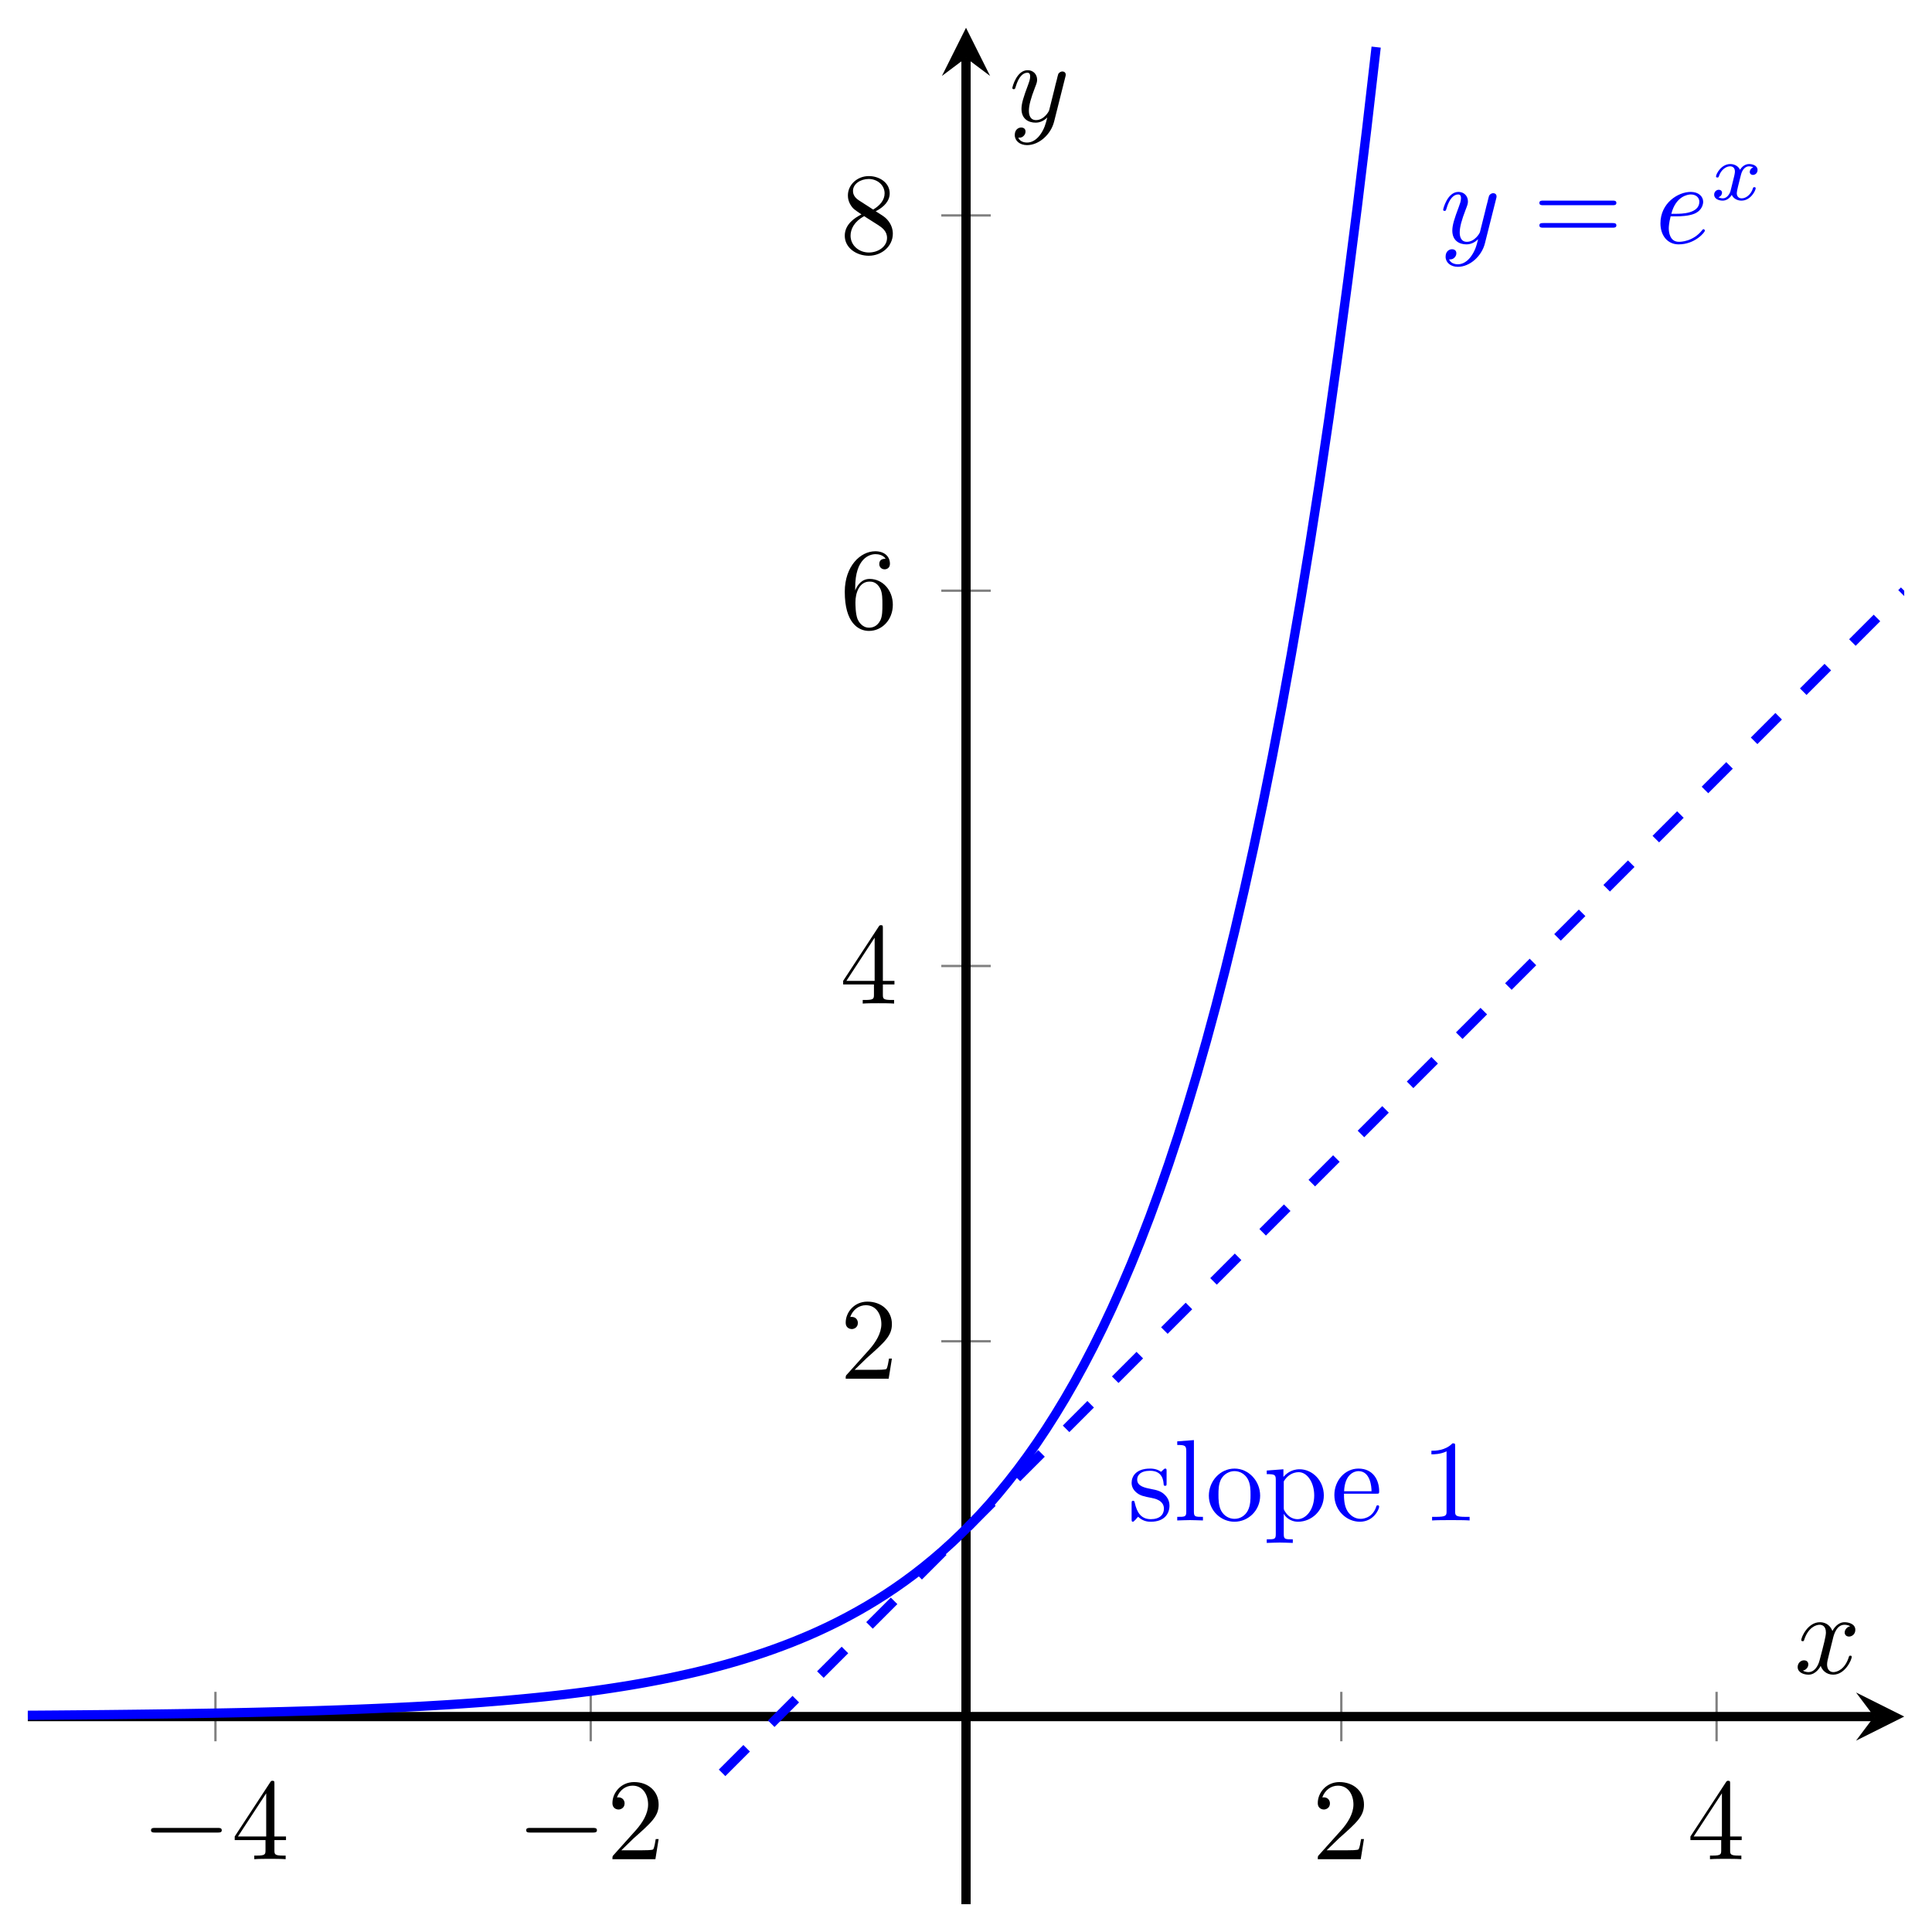 <?xml version='1.0' encoding='UTF-8'?>
<!-- This file was generated by dvisvgm 3.4.4 -->
<svg version='1.1' xmlns='http://www.w3.org/2000/svg' xmlns:xlink='http://www.w3.org/1999/xlink' width='166.179pt' height='166.179pt' viewBox='0 0 166.179 166.179'>
<defs>
<clipPath id='cp0'>
<path d='M2.391 163.788H163.79V2.389H2.391Z'/>
</clipPath>
<path id='g2-1' d='M1.863-2.301C2.151-2.301 2.888-2.321 3.386-2.53C4.084-2.829 4.133-3.416 4.133-3.556C4.133-3.994 3.755-4.402 3.068-4.402C1.962-4.402 .458-3.436 .458-1.693C.458-.677 1.046 .11 2.022 .11C3.446 .11 4.283-.946 4.283-1.066C4.283-1.125 4.223-1.195 4.163-1.195C4.113-1.195 4.094-1.175 4.034-1.096C3.247-.11 2.161-.11 2.042-.11C1.265-.11 1.175-.946 1.175-1.265C1.175-1.384 1.185-1.693 1.335-2.301H1.863ZM1.394-2.52C1.783-4.034 2.809-4.183 3.068-4.183C3.536-4.183 3.805-3.894 3.805-3.556C3.805-2.52 2.211-2.52 1.803-2.52H1.394Z'/>
<path id='g2-2' d='M3.327-3.008C3.386-3.267 3.615-4.183 4.313-4.183C4.362-4.183 4.602-4.183 4.811-4.054C4.532-4.004 4.333-3.755 4.333-3.516C4.333-3.357 4.442-3.167 4.711-3.167C4.93-3.167 5.249-3.347 5.249-3.745C5.249-4.263 4.661-4.402 4.323-4.402C3.745-4.402 3.396-3.874 3.277-3.645C3.028-4.303 2.49-4.402 2.201-4.402C1.165-4.402 .598-3.117 .598-2.868C.598-2.769 .697-2.769 .717-2.769C.797-2.769 .827-2.789 .847-2.878C1.185-3.934 1.843-4.183 2.181-4.183C2.37-4.183 2.719-4.094 2.719-3.516C2.719-3.207 2.55-2.54 2.181-1.145C2.022-.528 1.673-.11 1.235-.11C1.175-.11 .946-.11 .737-.239C.986-.289 1.205-.498 1.205-.777C1.205-1.046 .986-1.125 .837-1.125C.538-1.125 .289-.867 .289-.548C.289-.09 .787 .11 1.225 .11C1.882 .11 2.241-.588 2.271-.647C2.39-.279 2.749 .11 3.347 .11C4.372 .11 4.94-1.175 4.94-1.424C4.94-1.524 4.851-1.524 4.821-1.524C4.731-1.524 4.711-1.484 4.691-1.414C4.362-.349 3.685-.11 3.366-.11C2.978-.11 2.819-.428 2.819-.767C2.819-.986 2.878-1.205 2.988-1.643L3.327-3.008Z'/>
<path id='g2-3' d='M4.841-3.795C4.88-3.934 4.88-3.954 4.88-4.024C4.88-4.203 4.741-4.293 4.592-4.293C4.492-4.293 4.333-4.233 4.243-4.084C4.223-4.034 4.143-3.725 4.104-3.546C4.034-3.287 3.964-3.018 3.904-2.749L3.456-.956C3.416-.807 2.988-.11 2.331-.11C1.823-.11 1.713-.548 1.713-.916C1.713-1.374 1.882-1.992 2.221-2.868C2.38-3.277 2.42-3.386 2.42-3.586C2.42-4.034 2.102-4.402 1.604-4.402C.657-4.402 .289-2.958 .289-2.868C.289-2.769 .388-2.769 .408-2.769C.508-2.769 .518-2.789 .568-2.948C.837-3.884 1.235-4.183 1.574-4.183C1.653-4.183 1.823-4.183 1.823-3.864C1.823-3.615 1.723-3.357 1.653-3.167C1.255-2.112 1.076-1.544 1.076-1.076C1.076-.189 1.703 .11 2.291 .11C2.679 .11 3.018-.06 3.297-.339C3.167 .179 3.048 .667 2.649 1.195C2.39 1.534 2.012 1.823 1.554 1.823C1.414 1.823 .966 1.793 .797 1.404C.956 1.404 1.086 1.404 1.225 1.285C1.325 1.195 1.424 1.066 1.424 .876C1.424 .568 1.155 .528 1.056 .528C.827 .528 .498 .687 .498 1.175C.498 1.673 .936 2.042 1.554 2.042C2.58 2.042 3.606 1.135 3.884 .01L4.841-3.795Z'/>
<path id='g3-1' d='M1.736-.739C1.666-.502 1.436-.125 1.08-.125C1.059-.125 .85-.125 .704-.223C.99-.314 1.011-.565 1.011-.606C1.011-.76 .892-.864 .732-.864C.537-.864 .335-.697 .335-.439C.335-.091 .725 .07 1.066 .07C1.387 .07 1.673-.132 1.847-.425C2.014-.056 2.398 .07 2.676 .07C3.478 .07 3.903-.802 3.903-.997C3.903-1.087 3.813-1.087 3.792-1.087C3.694-1.087 3.687-1.052 3.659-.969C3.513-.488 3.095-.125 2.704-.125C2.426-.125 2.279-.314 2.279-.579C2.279-.76 2.446-1.394 2.642-2.168C2.781-2.704 3.095-2.879 3.325-2.879C3.339-2.879 3.555-2.879 3.701-2.781C3.478-2.718 3.394-2.523 3.394-2.398C3.394-2.244 3.513-2.14 3.673-2.14S4.064-2.272 4.064-2.565C4.064-2.955 3.617-3.074 3.339-3.074C2.99-3.074 2.711-2.844 2.558-2.579C2.433-2.865 2.112-3.074 1.722-3.074C.941-3.074 .495-2.216 .495-2.007C.495-1.917 .592-1.917 .613-1.917C.704-1.917 .711-1.945 .746-2.035C.92-2.579 1.359-2.879 1.701-2.879C1.931-2.879 2.119-2.753 2.119-2.419C2.119-2.279 2.035-1.931 1.973-1.694L1.736-.739Z'/>
<path id='g1-1' d='M2.928-6.374C2.928-6.613 2.928-6.633 2.699-6.633C2.082-5.996 1.205-5.996 .886-5.996V-5.687C1.086-5.687 1.673-5.687 2.191-5.946V-.787C2.191-.428 2.161-.309 1.265-.309H.946V0C1.295-.03 2.161-.03 2.56-.03S3.825-.03 4.173 0V-.309H3.855C2.958-.309 2.928-.418 2.928-.787V-6.374Z'/>
<path id='g1-2' d='M1.265-.767L2.321-1.793C3.874-3.167 4.472-3.705 4.472-4.701C4.472-5.837 3.576-6.633 2.361-6.633C1.235-6.633 .498-5.717 .498-4.831C.498-4.273 .996-4.273 1.026-4.273C1.195-4.273 1.544-4.392 1.544-4.801C1.544-5.06 1.365-5.319 1.016-5.319C.936-5.319 .916-5.319 .886-5.309C1.116-5.956 1.653-6.325 2.231-6.325C3.137-6.325 3.566-5.518 3.566-4.701C3.566-3.904 3.068-3.117 2.52-2.5L.608-.369C.498-.259 .498-.239 .498 0H4.193L4.472-1.733H4.223C4.173-1.434 4.104-.996 4.004-.847C3.934-.767 3.277-.767 3.058-.767H1.265Z'/>
<path id='g1-3' d='M2.928-1.643V-.777C2.928-.418 2.908-.309 2.171-.309H1.962V0C2.37-.03 2.888-.03 3.307-.03S4.253-.03 4.661 0V-.309H4.452C3.715-.309 3.695-.418 3.695-.777V-1.643H4.691V-1.952H3.695V-6.484C3.695-6.683 3.695-6.743 3.536-6.743C3.446-6.743 3.416-6.743 3.337-6.623L.279-1.952V-1.643H2.928ZM2.988-1.952H.558L2.988-5.667V-1.952Z'/>
<path id='g1-4' d='M1.315-3.267V-3.506C1.315-6.026 2.55-6.384 3.058-6.384C3.297-6.384 3.715-6.325 3.934-5.986C3.785-5.986 3.386-5.986 3.386-5.538C3.386-5.229 3.625-5.08 3.845-5.08C4.004-5.08 4.303-5.169 4.303-5.558C4.303-6.155 3.864-6.633 3.038-6.633C1.763-6.633 .418-5.349 .418-3.147C.418-.488 1.574 .219 2.5 .219C3.606 .219 4.552-.717 4.552-2.032C4.552-3.297 3.665-4.253 2.56-4.253C1.882-4.253 1.514-3.745 1.315-3.267ZM2.5-.06C1.872-.06 1.574-.657 1.514-.807C1.335-1.275 1.335-2.072 1.335-2.251C1.335-3.028 1.653-4.024 2.55-4.024C2.709-4.024 3.167-4.024 3.476-3.406C3.655-3.038 3.655-2.53 3.655-2.042C3.655-1.564 3.655-1.066 3.486-.707C3.187-.11 2.729-.06 2.5-.06Z'/>
<path id='g1-5' d='M1.623-4.552C1.165-4.851 1.125-5.189 1.125-5.358C1.125-5.966 1.773-6.384 2.48-6.384C3.207-6.384 3.845-5.866 3.845-5.149C3.845-4.582 3.456-4.104 2.859-3.755L1.623-4.552ZM3.078-3.606C3.795-3.974 4.283-4.492 4.283-5.149C4.283-6.066 3.396-6.633 2.49-6.633C1.494-6.633 .687-5.896 .687-4.97C.687-4.791 .707-4.343 1.125-3.874C1.235-3.755 1.604-3.506 1.853-3.337C1.275-3.048 .418-2.49 .418-1.504C.418-.448 1.434 .219 2.48 .219C3.606 .219 4.552-.608 4.552-1.673C4.552-2.032 4.442-2.48 4.064-2.898C3.874-3.108 3.715-3.207 3.078-3.606ZM2.082-3.187L3.307-2.41C3.586-2.221 4.054-1.922 4.054-1.315C4.054-.578 3.307-.06 2.49-.06C1.633-.06 .916-.677 .916-1.504C.916-2.082 1.235-2.719 2.082-3.187Z'/>
<path id='g1-6' d='M6.843-3.257C6.992-3.257 7.181-3.257 7.181-3.456S6.992-3.655 6.852-3.655H.886C.747-3.655 .558-3.655 .558-3.456S.747-3.257 .896-3.257H6.843ZM6.852-1.325C6.992-1.325 7.181-1.325 7.181-1.524S6.992-1.723 6.843-1.723H.896C.747-1.723 .558-1.723 .558-1.524S.747-1.325 .886-1.325H6.852Z'/>
<path id='g1-7' d='M1.116-2.51C1.175-3.994 2.012-4.243 2.351-4.243C3.376-4.243 3.476-2.898 3.476-2.51H1.116ZM1.106-2.301H3.884C4.104-2.301 4.133-2.301 4.133-2.51C4.133-3.496 3.596-4.462 2.351-4.462C1.195-4.462 .279-3.436 .279-2.191C.279-.857 1.325 .11 2.47 .11C3.685 .11 4.133-.996 4.133-1.185C4.133-1.285 4.054-1.305 4.004-1.305C3.914-1.305 3.894-1.245 3.874-1.165C3.526-.139 2.629-.139 2.53-.139C2.032-.139 1.633-.438 1.404-.807C1.106-1.285 1.106-1.942 1.106-2.301Z'/>
<path id='g1-8' d='M1.763-6.912L.329-6.803V-6.494C1.026-6.494 1.106-6.424 1.106-5.936V-.757C1.106-.309 .996-.309 .329-.309V0C.657-.01 1.185-.03 1.434-.03S2.171-.01 2.54 0V-.309C1.872-.309 1.763-.309 1.763-.757V-6.912Z'/>
<path id='g1-9' d='M4.691-2.131C4.691-3.406 3.695-4.462 2.49-4.462C1.245-4.462 .279-3.376 .279-2.131C.279-.847 1.315 .11 2.48 .11C3.685 .11 4.691-.867 4.691-2.131ZM2.49-.139C2.062-.139 1.623-.349 1.355-.807C1.106-1.245 1.106-1.853 1.106-2.211C1.106-2.6 1.106-3.137 1.345-3.576C1.614-4.034 2.082-4.243 2.48-4.243C2.918-4.243 3.347-4.024 3.606-3.596S3.864-2.59 3.864-2.211C3.864-1.853 3.864-1.315 3.645-.876C3.426-.428 2.988-.139 2.49-.139Z'/>
<path id='g1-10' d='M1.713-3.745V-4.402L.279-4.293V-3.984C.986-3.984 1.056-3.924 1.056-3.486V1.175C1.056 1.623 .946 1.623 .279 1.623V1.932C.618 1.922 1.135 1.902 1.394 1.902C1.663 1.902 2.171 1.922 2.52 1.932V1.623C1.853 1.623 1.743 1.623 1.743 1.175V-.498V-.588C1.793-.428 2.211 .11 2.968 .11C4.153 .11 5.189-.867 5.189-2.151C5.189-3.416 4.223-4.402 3.108-4.402C2.331-4.402 1.912-3.964 1.713-3.745ZM1.743-1.135V-3.357C2.032-3.864 2.52-4.153 3.028-4.153C3.755-4.153 4.362-3.277 4.362-2.151C4.362-.946 3.665-.11 2.928-.11C2.53-.11 2.151-.309 1.882-.717C1.743-.926 1.743-.936 1.743-1.135Z'/>
<path id='g1-11' d='M2.072-1.932C2.291-1.892 3.108-1.733 3.108-1.016C3.108-.508 2.759-.11 1.982-.11C1.145-.11 .787-.677 .598-1.524C.568-1.653 .558-1.693 .458-1.693C.329-1.693 .329-1.623 .329-1.444V-.129C.329 .04 .329 .11 .438 .11C.488 .11 .498 .1 .687-.09C.707-.11 .707-.129 .886-.319C1.325 .1 1.773 .11 1.982 .11C3.127 .11 3.586-.558 3.586-1.275C3.586-1.803 3.287-2.102 3.167-2.221C2.839-2.54 2.45-2.619 2.032-2.699C1.474-2.809 .807-2.938 .807-3.516C.807-3.864 1.066-4.273 1.922-4.273C3.018-4.273 3.068-3.376 3.088-3.068C3.098-2.978 3.187-2.978 3.207-2.978C3.337-2.978 3.337-3.028 3.337-3.217V-4.223C3.337-4.392 3.337-4.462 3.227-4.462C3.177-4.462 3.157-4.462 3.028-4.343C2.998-4.303 2.898-4.213 2.859-4.183C2.48-4.462 2.072-4.462 1.922-4.462C.707-4.462 .329-3.795 .329-3.237C.329-2.888 .488-2.61 .757-2.39C1.076-2.131 1.355-2.072 2.072-1.932Z'/>
<path id='g0-1' d='M6.564-2.291C6.733-2.291 6.912-2.291 6.912-2.49S6.733-2.689 6.564-2.689H1.175C1.006-2.689 .827-2.689 .827-2.49S1.006-2.291 1.175-2.291H6.564Z'/>
</defs>
<g id='page1'>
<path d='M18.531 149.774V145.522M50.811 149.774V145.522M115.371 149.774V145.522M147.65 149.774V145.522' stroke='#808080' fill='none' stroke-width='.199' stroke-miterlimit='10'/>
<path d='M80.965 115.368H85.217M80.965 83.088H85.217M80.965 50.808H85.217M80.965 18.529H85.217' stroke='#808080' fill='none' stroke-width='.199' stroke-miterlimit='10'/>
<path d='M2.391 147.648H161.2' stroke='#000' fill='none' stroke-width='.797' stroke-miterlimit='10'/>
<path d='M163.79 147.648L159.646 145.576L161.2 147.648L159.646 149.72'/>
<path d='M83.091 163.788V4.979' stroke='#000' fill='none' stroke-width='.797' stroke-miterlimit='10'/>
<path d='M83.091 2.389L81.018 6.533L83.091 4.979L85.163 6.533'/>
<g transform='matrix(1 0 0 1 0 166.179)'>
<use x='12.163' y='-6.263' xlink:href='#g0-1'/>
<use x='19.909' y='-6.263' xlink:href='#g1-3'/>
</g>
<g transform='matrix(1 0 0 1 0 166.179)'>
<use x='44.433' y='-6.263' xlink:href='#g0-1'/>
<use x='52.18' y='-6.263' xlink:href='#g1-2'/>
<use x='112.849' y='-6.263' xlink:href='#g1-2'/>
<use x='145.12' y='-6.263' xlink:href='#g1-3'/>
</g>
<g transform='matrix(1 0 0 1 0 166.179)'>
<use x='72.244' y='-47.588' xlink:href='#g1-2'/>
<use x='72.244' y='-79.858' xlink:href='#g1-3'/>
<use x='72.244' y='-112.13' xlink:href='#g1-4'/>
</g>
<g transform='matrix(1 0 0 1 0 166.179)'>
<use x='72.244' y='-144.4' xlink:href='#g1-5'/>
</g>
<g clip-path='url(#cp0)'>
<path d='M2.391 147.539C2.391 147.539 2.977 147.535 3.202 147.534C3.427 147.532 3.788 147.53 4.013 147.528C4.238 147.526 4.599 147.523 4.824 147.522C5.049 147.52 5.41 147.517 5.635 147.515C5.86 147.513 6.221 147.51 6.446 147.508C6.671 147.506 7.032 147.503 7.257 147.501C7.482 147.499 7.843 147.496 8.068 147.493C8.293 147.491 8.654 147.488 8.879 147.486C9.104 147.483 9.465 147.48 9.69 147.477C9.915 147.475 10.276 147.471 10.501 147.468C10.726 147.466 11.087 147.462 11.312 147.459C11.537 147.456 11.898 147.452 12.123 147.449C12.348 147.447 12.709 147.442 12.934 147.439C13.159 147.436 13.52 147.431 13.745 147.428S14.331 147.42 14.556 147.417C14.782 147.414 15.142 147.408 15.367 147.405C15.593 147.402 15.953 147.396 16.179 147.393C16.404 147.389 16.765 147.383 16.99 147.379C17.215 147.376 17.576 147.369 17.801 147.366C18.026 147.362 18.387 147.355 18.612 147.351C18.837 147.347 19.198 147.34 19.423 147.336S20.009 147.324 20.234 147.32C20.459 147.315 20.82 147.307 21.045 147.303C21.27 147.298 21.631 147.29 21.856 147.285C22.081 147.28 22.442 147.271 22.667 147.266C22.892 147.261 23.253 147.252 23.478 147.246C23.703 147.241 24.064 147.232 24.289 147.226C24.514 147.22 24.875 147.21 25.1 147.204S25.686 147.188 25.911 147.181C26.136 147.175 26.497 147.164 26.722 147.157C26.947 147.15 27.308 147.139 27.533 147.132C27.758 147.125 28.119 147.113 28.344 147.105S28.93 147.085 29.155 147.077S29.741 147.056 29.966 147.048C30.191 147.039 30.552 147.026 30.777 147.017C31.002 147.008 31.363 146.994 31.588 146.984C31.813 146.975 32.174 146.96 32.399 146.95C32.624 146.94 32.985 146.924 33.21 146.914C33.435 146.904 33.796 146.887 34.021 146.876C34.246 146.865 34.607 146.848 34.832 146.836C35.057 146.825 35.418 146.807 35.643 146.795C35.868 146.783 36.229 146.763 36.454 146.751C36.679 146.738 37.04 146.718 37.265 146.704C37.49 146.691 37.851 146.67 38.076 146.656C38.301 146.642 38.662 146.619 38.887 146.605C39.112 146.59 39.473 146.566 39.698 146.551C39.923 146.536 40.284 146.51 40.51 146.494C40.735 146.478 41.095 146.452 41.321 146.435C41.546 146.418 41.907 146.39 42.132 146.372C42.357 146.355 42.718 146.325 42.943 146.307S43.529 146.257 43.754 146.237S44.34 146.185 44.565 146.165S45.151 146.11 45.376 146.088C45.601 146.067 45.962 146.031 46.187 146.008C46.412 145.985 46.773 145.948 46.998 145.924C47.223 145.9 47.584 145.861 47.809 145.835C48.034 145.81 48.395 145.768 48.62 145.742C48.845 145.715 49.206 145.671 49.431 145.643C49.656 145.615 50.017 145.569 50.242 145.54C50.467 145.51 50.828 145.462 51.053 145.432C51.278 145.401 51.639 145.35 51.864 145.317C52.089 145.284 52.45 145.23 52.675 145.196C52.9 145.162 53.261 145.106 53.486 145.07C53.711 145.034 54.072 144.975 54.297 144.938C54.522 144.9 54.883 144.837 55.108 144.797C55.333 144.757 55.694 144.692 55.919 144.65C56.144 144.609 56.505 144.539 56.73 144.495C56.955 144.451 57.316 144.38 57.541 144.334C57.766 144.288 58.127 144.211 58.352 144.163C58.577 144.114 58.938 144.035 59.163 143.983C59.388 143.932 59.749 143.848 59.974 143.795S60.56 143.653 60.785 143.596S61.371 143.446 61.596 143.386C61.821 143.327 62.182 143.229 62.407 143.167C62.632 143.104 62.993 143.001 63.218 142.936C63.443 142.87 63.804 142.763 64.029 142.694C64.254 142.625 64.615 142.51 64.84 142.437C65.066 142.364 65.426 142.245 65.651 142.169C65.877 142.093 66.237 141.967 66.463 141.886C66.688 141.806 67.049 141.674 67.274 141.589C67.499 141.505 67.86 141.367 68.085 141.278C68.31 141.189 68.671 141.042 68.896 140.948C69.121 140.855 69.482 140.703 69.707 140.605C69.932 140.506 70.293 140.345 70.518 140.241C70.743 140.138 71.104 139.968 71.329 139.859C71.554 139.75 71.915 139.573 72.14 139.458C72.365 139.344 72.726 139.156 72.951 139.035C73.176 138.915 73.537 138.718 73.762 138.591C73.987 138.465 74.348 138.258 74.573 138.125C74.798 137.992 75.159 137.774 75.384 137.634C75.609 137.494 75.97 137.265 76.195 137.118C76.42 136.971 76.781 136.729 77.006 136.575C77.231 136.421 77.592 136.168 77.817 136.005C78.042 135.843 78.403 135.576 78.628 135.405S79.214 134.953 79.439 134.774C79.664 134.594 80.025 134.299 80.25 134.11S80.836 133.611 81.061 133.413C81.286 133.214 81.647 132.888 81.872 132.68C82.097 132.471 82.458 132.127 82.683 131.908C82.908 131.689 83.269 131.33 83.494 131.1C83.719 130.869 84.08 130.49 84.305 130.247C84.53 130.004 84.891 129.605 85.116 129.35C85.341 129.095 85.702 128.676 85.927 128.407C86.152 128.139 86.513 127.698 86.738 127.416C86.963 127.134 87.324 126.67 87.549 126.374C87.774 126.077 88.135 125.589 88.36 125.276C88.585 124.964 88.946 124.452 89.171 124.124C89.396 123.796 89.757 123.257 89.982 122.912C90.208 122.567 90.568 122 90.793 121.637S91.379 120.678 91.605 120.297S92.191 119.288 92.416 118.887C92.641 118.486 93.001 117.827 93.227 117.405C93.452 116.983 93.813 116.29 94.038 115.847C94.263 115.403 94.624 114.674 94.849 114.208C95.074 113.742 95.435 112.975 95.66 112.485C95.885 111.994 96.246 111.187 96.471 110.672C96.696 110.156 97.057 109.31 97.282 108.768C97.507 108.225 97.868 107.334 98.093 106.763C98.318 106.193 98.679 105.256 98.904 104.657C99.129 104.057 99.49 103.071 99.715 102.441C99.94 101.81 100.301 100.775 100.526 100.112C100.751 99.449 101.112 98.36 101.337 97.662C101.562 96.965 101.923 95.818 102.148 95.085C102.373 94.352 102.734 93.148 102.959 92.377C103.184 91.606 103.545 90.338 103.77 89.528C103.995 88.717 104.356 87.386 104.581 86.534C104.806 85.682 105.167 84.281 105.392 83.384S105.978 81.015 106.203 80.072C106.428 79.129 106.789 77.58 107.014 76.589C107.239 75.597 107.6 73.97 107.825 72.927C108.05 71.885 108.411 70.173 108.636 69.077C108.861 67.981 109.222 66.18 109.447 65.028C109.672 63.875 110.033 61.982 110.258 60.77C110.483 59.558 110.844 57.568 111.069 56.293C111.294 55.019 111.655 52.925 111.88 51.584C112.105 50.244 112.466 48.043 112.691 46.634C112.916 45.225 113.277 42.911 113.502 41.429C113.727 39.947 114.088 37.513 114.313 35.955C114.538 34.397 114.899 31.838 115.124 30.2C115.349 28.561 115.71 25.868 115.935 24.145C116.161 22.422 116.522 19.593 116.747 17.781C116.972 15.969 117.332 12.992 117.558 11.087C117.783 9.183 118.369 4.052 118.369 4.052' stroke='#00f' fill='none' stroke-width='.797' stroke-miterlimit='10'/>
<path d='M62.109 152.49C62.109 152.49 62.478 152.121 62.62 151.979C62.761 151.837 62.989 151.61 63.131 151.468C63.272 151.326 63.5 151.099 63.642 150.957C63.783 150.815 64.011 150.588 64.153 150.446C64.294 150.304 64.522 150.077 64.664 149.935C64.805 149.793 65.033 149.566 65.175 149.424C65.316 149.282 65.544 149.055 65.686 148.913C65.827 148.772 66.055 148.544 66.196 148.402C66.338 148.261 66.566 148.033 66.707 147.891C66.849 147.75 67.077 147.522 67.218 147.38C67.36 147.239 67.588 147.011 67.729 146.869C67.871 146.728 68.099 146.5 68.24 146.359C68.382 146.217 68.609 145.989 68.751 145.848S69.12 145.478 69.262 145.337C69.404 145.195 69.631 144.967 69.773 144.826C69.915 144.684 70.142 144.456 70.284 144.315C70.426 144.173 70.653 143.946 70.795 143.804C70.937 143.662 71.164 143.435 71.306 143.293C71.448 143.151 71.675 142.924 71.817 142.782C71.959 142.64 72.186 142.413 72.328 142.271C72.47 142.129 72.697 141.902 72.839 141.76C72.981 141.618 73.208 141.391 73.35 141.249C73.492 141.107 73.719 140.88 73.861 140.738C74.003 140.596 74.23 140.369 74.372 140.227C74.514 140.085 74.741 139.858 74.883 139.716C75.025 139.574 75.252 139.347 75.394 139.205C75.536 139.063 75.763 138.836 75.905 138.694C76.046 138.552 76.274 138.325 76.416 138.183C76.557 138.041 76.785 137.814 76.927 137.672C77.068 137.53 77.296 137.303 77.438 137.161C77.579 137.019 77.807 136.792 77.949 136.65C78.09 136.508 78.318 136.281 78.46 136.139C78.601 135.998 78.829 135.77 78.971 135.628C79.112 135.487 79.34 135.259 79.481 135.117C79.623 134.976 79.851 134.748 79.992 134.606C80.134 134.465 80.362 134.237 80.503 134.095C80.645 133.954 80.873 133.726 81.014 133.584C81.156 133.443 81.384 133.215 81.525 133.074C81.667 132.932 81.894 132.704 82.036 132.563C82.178 132.421 82.405 132.193 82.547 132.052C82.689 131.91 82.916 131.682 83.058 131.541C83.2 131.399 83.427 131.171 83.569 131.03C83.711 130.888 83.938 130.661 84.08 130.519C84.222 130.377 84.449 130.15 84.591 130.008C84.733 129.866 84.96 129.639 85.102 129.497C85.244 129.355 85.471 129.128 85.613 128.986C85.755 128.844 85.982 128.617 86.124 128.475C86.266 128.333 86.493 128.106 86.635 127.964C86.777 127.822 87.004 127.595 87.146 127.453C87.288 127.311 87.515 127.084 87.657 126.942C87.799 126.8 88.026 126.573 88.168 126.431C88.31 126.289 88.537 126.062 88.679 125.92C88.821 125.778 89.048 125.551 89.19 125.409C89.332 125.267 89.559 125.04 89.701 124.898C89.842 124.756 90.07 124.529 90.212 124.387C90.353 124.245 90.581 124.018 90.723 123.876C90.864 123.734 91.092 123.507 91.234 123.365C91.375 123.223 91.603 122.996 91.745 122.854C91.886 122.713 92.114 122.485 92.255 122.343C92.397 122.202 92.625 121.974 92.766 121.832C92.908 121.691 93.136 121.463 93.277 121.321C93.419 121.18 93.647 120.952 93.788 120.81C93.93 120.669 94.158 120.441 94.299 120.299C94.441 120.158 94.669 119.93 94.81 119.789C94.952 119.647 95.179 119.419 95.321 119.278C95.463 119.136 95.69 118.908 95.832 118.767C95.974 118.625 96.201 118.397 96.343 118.256C96.485 118.114 96.712 117.886 96.854 117.745C96.996 117.603 97.223 117.375 97.365 117.234C97.507 117.092 97.734 116.865 97.876 116.723C98.018 116.581 98.245 116.354 98.387 116.212C98.529 116.07 98.756 115.843 98.898 115.701C99.04 115.559 99.267 115.332 99.409 115.19C99.551 115.048 99.778 114.821 99.92 114.679C100.062 114.537 100.289 114.31 100.431 114.168C100.573 114.026 100.8 113.799 100.942 113.657C101.084 113.515 101.311 113.288 101.453 113.146C101.595 113.004 101.822 112.777 101.964 112.635C102.106 112.493 102.333 112.266 102.475 112.124C102.617 111.982 102.844 111.755 102.986 111.613C103.127 111.471 103.355 111.244 103.497 111.102C103.638 110.96 103.866 110.733 104.008 110.591C104.149 110.449 104.377 110.222 104.519 110.08C104.66 109.938 104.888 109.711 105.03 109.569C105.171 109.427 105.399 109.2 105.54 109.058C105.682 108.917 105.91 108.689 106.051 108.547C106.193 108.406 106.421 108.178 106.562 108.036C106.704 107.895 106.932 107.667 107.073 107.525C107.215 107.384 107.443 107.156 107.584 107.014C107.726 106.873 107.954 106.645 108.095 106.504C108.237 106.362 108.464 106.134 108.606 105.993C108.748 105.851 108.975 105.623 109.117 105.482C109.259 105.34 109.486 105.112 109.628 104.971C109.77 104.829 109.997 104.601 110.139 104.46C110.281 104.318 110.508 104.091 110.65 103.949C110.792 103.807 111.019 103.58 111.161 103.438C111.303 103.296 111.53 103.069 111.672 102.927C111.814 102.785 112.041 102.558 112.183 102.416C112.325 102.274 112.552 102.047 112.694 101.905C112.836 101.763 113.063 101.536 113.205 101.394C113.347 101.252 113.574 101.025 113.716 100.883C113.858 100.741 114.085 100.514 114.227 100.372C114.369 100.23 114.596 100.003 114.738 99.861C114.88 99.719 115.107 99.492 115.249 99.35C115.391 99.208 115.618 98.981 115.76 98.839C115.901 98.697 116.129 98.47 116.271 98.328C116.412 98.186 116.64 97.959 116.782 97.817C116.923 97.675 117.151 97.448 117.293 97.306C117.434 97.164 117.662 96.937 117.804 96.795C117.945 96.654 118.173 96.426 118.315 96.284C118.456 96.142 118.684 95.915 118.826 95.773C118.967 95.632 119.195 95.404 119.336 95.262C119.478 95.121 119.706 94.893 119.847 94.751S120.217 94.382 120.358 94.24C120.5 94.099 120.728 93.871 120.869 93.729C121.011 93.588 121.239 93.36 121.38 93.219C121.522 93.077 121.749 92.849 121.891 92.708C122.033 92.566 122.26 92.338 122.402 92.197C122.544 92.055 122.771 91.827 122.913 91.686S123.282 91.316 123.424 91.175C123.566 91.033 123.793 90.805 123.935 90.664C124.077 90.522 124.304 90.295 124.446 90.153C124.588 90.011 124.815 89.784 124.957 89.642C125.099 89.5 125.326 89.273 125.468 89.131C125.61 88.989 125.837 88.762 125.979 88.62C126.121 88.478 126.348 88.251 126.49 88.109C126.632 87.967 126.859 87.74 127.001 87.598C127.143 87.456 127.37 87.229 127.512 87.087C127.654 86.945 127.881 86.718 128.023 86.576C128.165 86.434 128.392 86.207 128.534 86.065C128.676 85.923 128.903 85.696 129.045 85.554C129.187 85.412 129.414 85.185 129.556 85.043C129.697 84.901 129.925 84.674 130.067 84.532S130.436 84.163 130.578 84.021C130.719 83.879 130.947 83.652 131.089 83.51C131.23 83.368 131.458 83.141 131.6 82.999C131.741 82.857 131.969 82.63 132.11 82.488C132.252 82.347 132.48 82.119 132.621 81.977C132.763 81.836 132.991 81.608 133.132 81.466C133.274 81.325 133.502 81.097 133.643 80.955C133.785 80.814 134.013 80.586 134.154 80.444C134.296 80.303 134.524 80.075 134.665 79.934C134.807 79.792 135.035 79.564 135.176 79.423C135.318 79.281 135.545 79.053 135.687 78.912C135.829 78.77 136.056 78.542 136.198 78.401C136.34 78.259 136.567 78.031 136.709 77.89C136.851 77.748 137.078 77.52 137.22 77.379C137.362 77.237 137.589 77.01 137.731 76.868C137.873 76.726 138.1 76.499 138.242 76.357C138.384 76.215 138.611 75.988 138.753 75.846C138.895 75.704 139.122 75.477 139.264 75.335C139.406 75.193 139.633 74.966 139.775 74.824C139.917 74.682 140.144 74.455 140.286 74.313C140.428 74.171 140.655 73.944 140.797 73.802C140.939 73.66 141.166 73.433 141.308 73.291C141.45 73.149 141.677 72.922 141.819 72.78C141.961 72.638 142.188 72.411 142.33 72.269C142.471 72.127 142.699 71.9 142.841 71.758S143.21 71.389 143.352 71.247C143.493 71.105 143.721 70.878 143.863 70.736C144.004 70.594 144.232 70.367 144.374 70.225C144.515 70.083 144.743 69.856 144.885 69.714C145.026 69.573 145.254 69.345 145.395 69.203C145.537 69.062 145.765 68.834 145.906 68.692C146.048 68.551 146.276 68.323 146.417 68.181C146.559 68.04 146.787 67.812 146.928 67.67C147.07 67.529 147.298 67.301 147.439 67.159C147.581 67.018 147.809 66.79 147.95 66.648C148.092 66.507 148.319 66.279 148.461 66.138S148.83 65.768 148.972 65.627C149.114 65.485 149.341 65.257 149.483 65.116C149.625 64.974 149.852 64.746 149.994 64.605C150.136 64.463 150.363 64.235 150.505 64.094C150.647 63.952 150.874 63.725 151.016 63.583C151.158 63.441 151.385 63.214 151.527 63.072C151.669 62.93 151.896 62.703 152.038 62.561C152.18 62.419 152.407 62.192 152.549 62.05C152.691 61.908 152.918 61.681 153.06 61.539C153.202 61.397 153.429 61.17 153.571 61.028C153.713 60.886 153.94 60.659 154.082 60.517C154.224 60.375 154.451 60.148 154.593 60.006C154.735 59.864 154.962 59.637 155.104 59.495C155.246 59.353 155.473 59.126 155.615 58.984S155.984 58.615 156.126 58.473C156.267 58.331 156.495 58.104 156.637 57.962C156.778 57.82 157.006 57.593 157.148 57.451C157.289 57.309 157.517 57.082 157.659 56.94C157.8 56.798 158.028 56.571 158.17 56.429C158.311 56.288 158.539 56.06 158.68 55.918C158.822 55.777 159.05 55.549 159.191 55.407C159.333 55.266 159.561 55.038 159.702 54.896C159.844 54.755 160.072 54.527 160.213 54.385C160.355 54.244 160.583 54.016 160.724 53.874C160.866 53.733 161.093 53.505 161.235 53.364C161.377 53.222 161.604 52.994 161.746 52.853C161.888 52.711 162.115 52.483 162.257 52.342C162.399 52.2 162.626 51.972 162.768 51.831C162.91 51.689 163.137 51.461 163.279 51.32C163.421 51.178 163.79 50.809 163.79 50.809' stroke='#00f' fill='none' stroke-width='.797' stroke-miterlimit='10' stroke-dasharray='2.989 2.989'/>
<g fill='#00f' transform='matrix(1 0 0 1 0 166.179)'>
<use x='123.843' y='-145.27' xlink:href='#g2-3'/>
<use x='131.85' y='-145.27' xlink:href='#g1-6'/>
<use x='142.363' y='-145.27' xlink:href='#g2-1'/>
</g>
<g fill='#00f' transform='matrix(1.001 0 0 1.001 0 166.179)'>
<use x='146.959' y='-148.843' xlink:href='#g3-1'/>
</g>
<g fill='#00f' transform='matrix(1 0 0 1 0 166.179)'>
<use x='97.006' y='-35.399' xlink:href='#g1-11'/>
<use x='100.93' y='-35.399' xlink:href='#g1-8'/>
<use x='103.699' y='-35.399' xlink:href='#g1-9'/>
<use x='108.679' y='-35.399' xlink:href='#g1-10'/>
<use x='114.495' y='-35.399' xlink:href='#g1-7'/>
<use x='122.234' y='-35.399' xlink:href='#g1-1'/>
</g>
</g>
<g transform='matrix(1 0 0 1 0 166.179)'>
<use x='154.335' y='-22.244' xlink:href='#g2-2'/>
</g>
<g transform='matrix(1 0 0 1 0 166.179)'>
<use x='86.786' y='-155.739' xlink:href='#g2-3'/>
</g>
</g>
</svg>